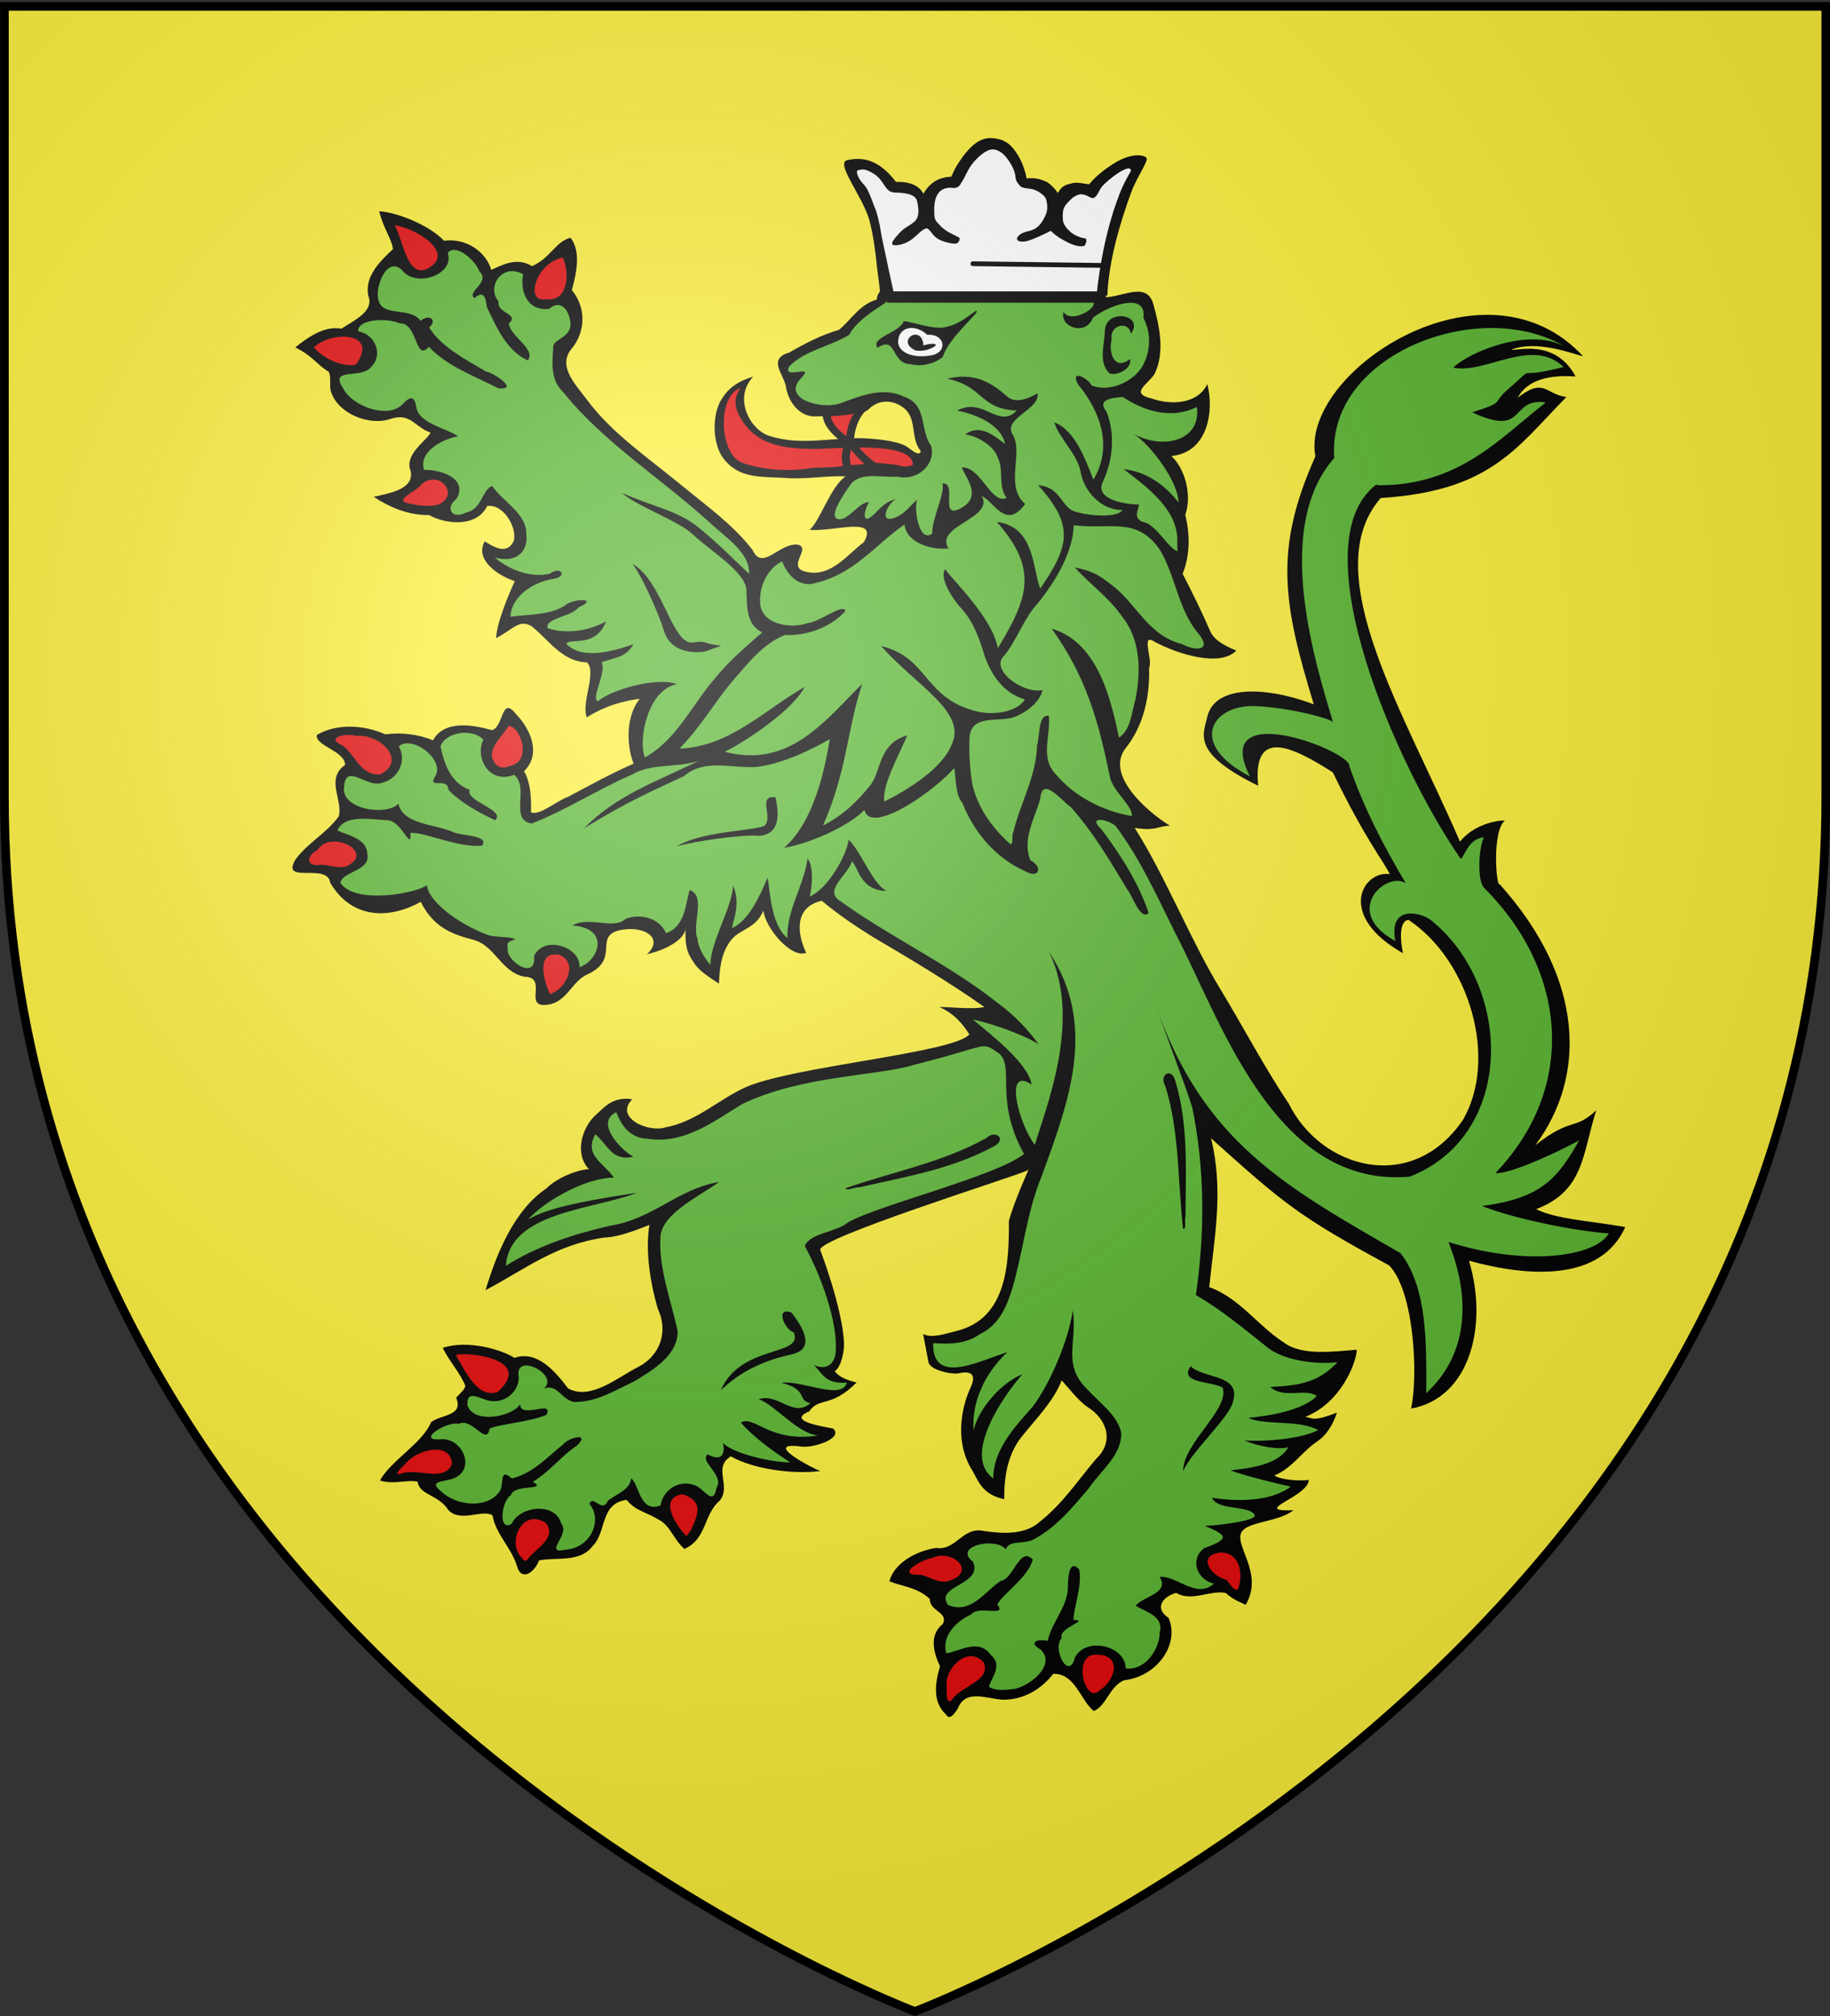 <svg xmlns="http://www.w3.org/2000/svg" xml:space="preserve" viewBox="-681.9 302 1698 1870.7"><rect x="-681.9" y="302" width="1698" height="1870.7" fill="#333333" stroke="none"/><path fill="#FCEF3C" stroke="#000" stroke-width="3" d="M166.9 2168.3s845.2-318.4 845.2-1127.5V307.9H-678v732.9c0 809.4 844.9 1127.5 844.9 1127.5z"/><path fill="none" stroke="#000" stroke-width="3" d="M167.3 2168.3s-845.2-318.4-845.2-1127.5V307.9h1689.7v732.9c.4 809.4-844.5 1127.5-844.5 1127.5z"/><path d="M-330.06 498.013c4.356 17.256 10.974 23.874 12.817 35.099-12.063 11.392-26.47 25.214-22.952 43.308 6.115 14.743-14.576 23.455-24.712 30.492-6.87-.67-18.43-2.765-42.973 17.424 16.837 8.46 20.104 16.167 30.994 22.617 2.597 5.11.335 12.314 1.927 17.926 5.947 20.356 35.015 32.754 55.538 25.801 18.597-6.283 22.701 8.125 37.026 12.649-3.1 7.288-25.215 20.44-18.346 36.02 3.016 16.921-20.523 20.356-34.428 23.623 14.743 9.717 32.418 17.256 51.35 16.921 16.502 9.047 44.48 11.225 53.863-8.293 14.743-2.68 28.062 19.518 24.795 32.083-6.283 14.157-19.518 5.11-26.973.67-9.55 16.587 11.643 31.581 27.894 36.858-4.69 10.22-16.67 37.696-17.34 52.858 15.833-8.125 21.445-17.926 32.837-11.057 15.749 12.146 27.895 32.837 51.518 33.59 9.298 9.132-5.529 37.194-.251 50.932 9.884-5.948 24.209-13.822 49.088-17.172-12.733 16.25-12.482 42.386-5.613 60.145-20.858 9.215-40.711 20.104-60.648 30.743-10.973 3.853-25.717 17.424-34.512 14.576.167-13.068 0-26.639-6.45-38.282 16.25-16.084 6.198-38.953-8.126-53.696-13.152-16.418-10.89 13.236-21.864 15.581-17.507-5.026-44.23-9.55-54.533 9.466-13.151-5.445-28.983-7.623-44.23-5.529-19.182-8.712-44.815-10.47-63.496.503-2.178 10.052 25.717 14.575 26.22 27.81-18.43 12.734-2.01 32.42-5.864 47.581-10.806 15.497-29.068 24.796-40.209 40.209-14.24 23.539 29.822 2.513 32.167 21.528 18.848 32.167 52.523 35.267 84.02 17.76 12.649 25.381 31.664 30.575 49.004 35.266 20.02 5.36 25.717 29.989 47.078 34.177 21.11.503 1.76 24.628 16.754 26.22 22.282.837 25.884-21.194 41.716-28.314 32.419-14.66 3.183-37.277 33.508-41.633 20.858-3.016 37.528 8.628 21.78 22.953 20.439-4.775 34.93-14.744 35.852-23.623-.335 13.235.586 20.356 5.864 28.481 4.69 7.456 6.953 10.639 25.13 22.366.67-9.968.838-27.308 11.393-40.544 8.293-10.387 22.869-10.22 29.905-27.308 1.257 15.413 25.55 44.816 39.706 39.287-7.958-16.418-12.23-42.219 14.408-48.334 14.66 12.314 30.743 23.204 47.246 33.507 33.004 19.35 72.794 43.141 103.621 65.088-11.895 2.597-32.67-.335-41.633.084 15.162 6.618 22.869 17.759 27.727 25.298-14.156 17.34-165.693 29.738-208.415 49.423-24.795 11.477-44.983 31.413-73.13 36.775-16.25 5.444-48.25-9.047-31.245-25.969-18.513-3.015-26.722 8.377-34.178 14.827-12.732 11.812-19.601 35.937-5.947 50.01-11.393.586-30.24 8.293-39.79 18.094-30.492 20.523-46.575 62.324-56.209 94.155 36.69-19.266 64.67-42.302 110.575-48.836 12.9-.335 28.9-6.786 41.549-11.728-4.189 23.706.921 54.7 7.622 77.57 9.634 20.02 3.686 43.14-18.596 54.533-18.345 9.214-43.476 31.078-64.502 19.685-11.56-15.162-28.313-35.769-49.842-28.397-12.23-7.875-43.727-16.922-66.428-9.299 4.942 11.225 15.916 22.785 20.858 35.183-.335 3.602-5.277 7.288-8.46 11.057 6.785 17.09-12.65 15.162-23.288 22.618-7.623 19.434-37.696 35.936-47.413 54.282 13.822 4.02 24.796-1.173 34.932 1.089 1.675 12.649 19.518 11.811 28.648 26.47 11.644 11.812 32-1.507 40.88 4.859 2.68 16.67 17.172 29.821 22.45 46.24 4.188 16.335 17.172 5.613 20.606-4.523 15.749-3.351 37.863 2.345 49.675-13.236 13.235-12.816 6.701-39.622 31.58-42.973 9.131 10.806 18.094 11.057 30.073 18.513 10.806 5.696 13.403 18.178 23.623 26.973 20.774-9.047 17.675-31.748 32.418-44.48 11.812-13.32-6.701-31.162 10.723-41.382 20.858 12.062 57.967 16.753 82.846 13.654-7.958-3.1-53.444-26.89-19.099-22.952 11.393 2.429 41.214-7.288 31.078-16.503-9.214-1.843-43.894-6.953-22.198-15.916 9.382-13.654 20.02-2.848 43.978-26.806-8.042-2.01-15.581-4.523-20.356-10.387 6.702-4.44 8.88-20.104 8.712-25.717-1.34-33.088-22.115-86.951-22.115-86.951-2.429-10.723 175.997-66.68 191.076-73.214 3.853-1.675 3.35-4.858 3.518-4.774.503.167-15.246 33.842-19.518 51.266.084 37.528-1.005 90.302-48.334 101.862-9.885 2.43-22.953 7.288-31.246 2.932l4.942 25.968c1.424 7.54 20.607 11.392 27.225 10.639 14.91-3.519 16.419 3.099 11.979 12.732-10.639 23.037-13.32 53.444.921 76.313 5.864 9.382 8.88 23.288 30.24 27.56-.334-20.188 2.933-41.633 16.42-58.303 12.732-15.832 29.653-33.088 36.857-51.936 5.948 6.534 15.749 19.35 24.042 24.795 18.764 11.812 24.46 32.754 7.707 48.25-16.503 19.519-30.66 41.047-51.35 57.55-13.655 12.816-34.178 11.81-52.356 9.214-20.02-4.607-25.884 18.513-44.564 15.665-18.848 2.848-38.953 14.157-43.392 30.994 11.644 4.775 26.22 5.529 37.528 16.419-.251 11.56 17.508 11.978 12.063 23.12-13.152 10.47-8.377 27.057-2.597 39.37-4.272 14.493-7.54 32.67 5.612 44.733 3.602 6.45 8.712-2.68 10.723-5.194 6.952-18.429 25.716-9.968 40.962-8.628 20.105.67 37.026-10.052 47.748-23.958 20.188-.67 24.88 23.874 37.528 34.43 11.644-4.105 14.576-23.205 28.565-28.566 29.738-3.267 51.602-32.837 40.963-57.8-12.9-8.293-6.702-19.267 7.036-23.204 14.325 8.628 31.414-2.848 45.99.084 5.444 4.775 8.711 6.618 18.512 10.974 18.094-30.743-14.073-57.633-2.43-69.277 7.959-8.041 32.838-7.874 46.827-18.429-41.046 1.34 13.57-12.23 14.157-28.146-8.293 1.09-25.633.168-32-4.104 16.754-6.87 25.717-22.283 40.21-31.916 7.203-4.775 13.905-14.157 17.926-26.47-23.372 9.297-23.12 4.439-29.487 4.02 33.173-12.984 47.58-50.345 47.832-62.324-19.518 1.425-50.931 6.032-67.35-6.533-24.209-15.33-41.214-41.382-69.527-51.602 4.774-46.323 13.57-89.548 1.675-138.05 67.266 60.313 80.418 71.873 165.107 117.862 23.036 23.036 27.392 100.94 20.523 132.94 54.617-9.8 71.79-77.318 53.696-137.212 57.884 15.916 122.72 18.513 145.003-31.246-34.68-6.03-63.33-7.12-82.763-16.586 44.397-16.753 42.889-50.428 55.79-91.642-20.356 19.1-23.037 5.78-56.46 32.334 47.999-64.417 45.402-154.803-33.089-242.174-3.267 2.681-7.204-49.423 4.859-59.14-7.958-.167-28.9 3.77-41.717 19.602-51.015-118.532-133.61-249.797-73.465-318.822 101.527-6.366 125.736-46.24 172.228-93.737-19.35-2.345-20.356-18.596-45.151.67 7.371-13.486 23.204-21.78 53.695-19.685-19.099-35.685-55.12-23.288-59.56-24.88 23.456-9.381 57.13 3.938 66.513 6.116-91.475-98.763-263.116 15.078-248.373 92.899-39.036 86.867-29.654 137.715-1.508 230.027-49.423-18.345-92.396-16.083-98.762 11.477-3.938 17.005-14.66 33.758 47.161 64.082-5.11-53.36 30.157-37.444 69.276-12.397 31.078 64.082 48.083 83.684 52.774 94.406-24.963-3.518-49.926 38.283 12.314 73.381-3.602-17.423-2.01-30.491 5.194-30.91 56.962 38.03 83.098 129.422 50.428 185.63-47.664 69.612-131.935 44.984-161.589-15.162-22.366-33.172-43.475-73.38-64.166-107.39-27.476-45.235-50.345-103.706-78.826-148.438 20.02 3.267 22.199-2.01 32.67-2.01-22.45-13.906-59.895-47.497-41.13-71.79 17.256-21.78 22.533-48.67 21.863-74.721 3.853-7.54-8.544-33.507 5.529-23.958 21.11 11.225 60.313 23.623 75.391 7.958-10.806-4.523-20.523-9.466-24.209-18.01-7.707-17.675-16.586-35.853-25.633-53.277 7.204-17.507 6.785-36.941 2.513-54.7 6.702-19.434-1.173-43.978-12.984-54.533 34.177-3.183 39.79-42.052 33.424-66.764-8.796 18.43-33.256 20.021-51.853 13.32-20.523-4.608-3.35-12.985 2.848-22.618 9.801-20.356 4.691-43.727-1.005-64.501-7.037-26.304-38.534.67-53.36-8.964-124.899-44.145-203.055-18.512-203.306 4.356-16.335 4.775-23.455 18.597-35.183 28.146-16.586 4.775-31.664 12.733-46.24 21.11-20.44 5.864-4.523 20.523-2.848 31.832 1.927 12.733 11.309 26.555 25.298 27.308 4.942.252 8.545-.753 11.728.587s32.753-.168 39.873-7.372c7.12-7.204 18.764-9.8 30.073-2.68 16.084 10.052 7.372 28.732 18.094 41.632-1.173 6.45-10.806-3.099-14.073-4.774-9.968-5.11-28.23-6.534-37.78-7.037-29.15-1.424-59.391 7.707-89.548-2.597-17.005-5.78-32.837-34.763-14.073-54.617-17.256 5.11-24.711 13.068-29.905 21.864-8.46 14.324-7.874 40.544 2.094 53.78 14.911 19.768 35.267 16.753 60.062 18.512 17.508 1.173 40.544-2.848 53.36-1.508-13.821 9.215-23.874 41.884-33.423 49.59 24.544 1.509 64.334-13.15 50.512 11.31-15.33 11.308-30.324 32.837-53.36 27.56-19.35-3.77 4.607-21.697-7.456-25.131-17.507-2.597-33.088 25.214-42.47 4.858-17.675-23.12-42.387-40.71-65.34-59.559-30.575-25.298-64.668-48.167-87.956-79.328-9.717-13.403-27.56-30.324-15.58-46.66 14.491-16.67 14.491-39.454 1.172-55.621 3.853-13.906 8.963-35.602-1.173-48.502-13.738 3.1-18.68 19.015-35.853 26.303-13.57-8.544-26.722-1.508-37.695 3.435-5.362-17.675-24.293-29.738-43.895-26.974-11.811-12.9-40.879-26.052-60.146-27.392z"/><path fill="#5AB532" d="M-260.197 533.866c-2.43-.084-4.607.754-6.282 2.848 6.533 18.932-26.471 31.832-40.544 17.926-15.246-18.512-27.644 14.408-23.623 26.052 4.021 15.832 29.57 5.697 38.952 19.016 7.456-6.786 16.335-1.006 7.958 6.115 11.309 18.177 33.591 29.486 52.774 40.879 7.54 1.256 31.33 17.675 11.393 15.497-22.366-11.393-47.58-20.44-64.418-38.45-12.649 14.995-10.387-22.617-26.89-21.696-11.14-5.026-38.617-4.607-38.868 7.288 17.005 2.932 23.79 23.288 11.392 33.926-8.963 10.304-38.365-.502-25.214 18.932 8.712 17.256 42.22 28.732 55.12 14.91 7.539-8.125 11.308-7.455 12.816 2.597 2.262 15.079 26.722 19.1 38.869 27.057-15.665 2.932-36.942 14.827-31.665 31.246 16.168-.335 40.88 8.042 30.157 26.806-10.974 8.21-4.44 19.853 8.963 12.649 14.66-2.932 14.743-21.277 24.042-24.544 10.303 14.743 32.418 25.884 31.748 44.983 1.759 14.576-7.875 27.057-29.235 21.445 15.33 12.9 35.015 18.68 50.93 14.994 10.053-7.539 17.257 2.262 3.519 4.775-19.602 2.932-39.539 16.921-39.874 35.183 15.079-2.346 35.518-1.173 50.094-10.22 7.539-7.12 33.256-7.455 12.9 1.508-6.283 8.796-30.91 9.55-28.649 19.267 17.34 5.612 37.193 2.932 54.282-6.283-9.968 25.298-33.759 14.743-36.774 20.775 14.324 15.413 43.894 6.785 62.323.335-7.958 13.151-17.423 12.062-29.654 16.753 4.859 9.047-10.47 34.345-3.35 36.188 12.649-11.057 55.287-22.785 73.13-15.832-27.225 5.194-36.105 51.853-29.655 67.936 29.654-16.083 44.984-50.931 65.675-74.051 12.397-15.497 28.062-28.649 43.224-41.968-15.748-7.455-13.99-25.8-14.743-39.539-.922-17.004-36.523-38.282-49.088-50.847-12.65-12.565-53.277-26.89-66.261-38.952 29.068 12.984 50.931 16.167 69.947 31.245 17.004 13.487 32.25 28.984 47.915 43.811 1.173-19.183-21.612-33.842-35.77-46.826-44.648-41.047-99.097-74.721-136.625-121.715-13.068-12.063-9.717-29.99-9.298-42.47.418-6.786 16.753-8.545 16-21.11-.587-10.807-8.126-23.707-19.937-13.739-21.696 2.346-26.974-18.764-23.958-31.999-18.597-11.225-34.764 11.057-22.785 25.214-2.43 10.806 20.104 11.477 9.382 20.356 1.675 12.398 25.8 23.958 17.675 34.261-19.937-8.963-29.738-32.167-38.115-49.926-.921-8.377-2.68-15.497-11.308-7.874-8.126-5.696 15.58-14.743 4.44-24.88-2.346-7.287-14.325-19.517-23.037-19.852zm467.678 25.8c-19.602-.083-38.03 3.435-55.454 12.733-3.77 8.21-35.77 20.942-46.157 40.377-17.842 10.806-41.297 14.408-55.706 29.402-6.03 13.152 25.299-3.686 11.142 10.806-18.178 18.597 18.512 29.822 37.277 22.953 17.842-6.534 38.784-15.33 58.135-5.948 22.45 7.54 14.575 30.91 25.214 45.486 4.942 16.335-11.728 33.424-31.33 28.733-14.659 1.173-34.847-4.942-43.726 7.958-5.697 8.293-20.691 29.319-11.142 31.497 9.047 2.094 20.189-16.838 28.65-15.581-4.524 7.204-7.205 21.78 3.852 11.895 5.864-5.277 9.634-11.811 21.194-14.91-8.126 4.355-16.084 22.868-1.257 17.34 8.21-3.016 11.309-7.54 20.942-17.006-3.183 7.958 1.257 40.628 13.906 31.832-.084-15.246 11.811-36.02 9.633-46.743 14.492-.837-4.104 34.932 17.508 22.785 18.01-10.136 6.45-24.795.167-37.528 17.76-1.508 27.225 34.764 41.8 28.314-8.46-11.225-2.261-25.298-8.125-37.277-3.853-11.979-20.69-20.774-30.324-21.612 14.157-10.722 27.644 2.094 37.026 8.712-3.854-18.848-29.487-28.23-44.481-30.827 23.79-13.403 38.784 17.675 55.203-.167-34.596-1.34-29.989-22.283-64.334-29.487 24.544-6.115 40.376 3.183 54.533 15.665 7.707 7.623 19.183 3.77 29.151-2.178 2.765 14.827-32.418 23.287-23.12 38.198 10.471 16.67-7.706 48.083 11.644 64.502-17.926 24.628-28.481-1.927-40.292-7.372 12.062 20.858-44.146 27.476-30.827 48.67-19.35 1.842-40.041-7.54-40.711-22.283-28.063 19.183-47.078 47.33-86.45 55.203-15.329 1.676-23.873-12.062-27.224-21.026-13.905 6.953-21.11 23.456-20.44 37.529-.167 20.188 26.639 25.884 44.565 19.769 10.639-1.005 33.005-18.848 34.513-11.057-13.403 14.743-34.764 23.036-56.125 22.198-21.11 8.46-34.429 26.89-48.334 42.47-17.256 20.44-30.324 43.728-49.507 62.91 46.826-1.759 79.245-36.104 116.186-57.213-9.633 19.937-51.936 49.172-74.134 60.145 60.313 15.833 93.15-29.067 127.579-62.993-14.492 44.062-13.822 80.166-36.356 131.432 18.68-9.55 31.916-22.366 44.23-37.78 10.052-13.57 7.288-38.281 33.926-45.904-5.529 14.156-24.125 46.826-21.193 61.402 22.366-11.141 54.281-31.162 62.574-53.193 14.241-30.324-34.68-55.455-65.506-91.056 44.397 10.89 38.868 48.25 88.626 60.648 14.325 3.602 37.361 1.173 44.649-11.141-19.937-5.78-31.078-22.785-37.277-40.209-4.942-16.25-10.555-32.753-23.204-45.905-5.277-6.031-19.434-25.884-13.57-34.68 8.628 11.56 44.564 46.324 48.92 73.381 27.811-46.24 38.283-72.962-.837-117.192 35.182 4.021 33.088 43.811 40.209 61.821 27.727-40.376 31.329-58.805-1.927-95.998 23.12 2.178 20.44 22.617 37.444 25.382 11.895 3.267 36.02 4.942 40.795-2.262-20.774-.251-35.099-17.675-38.617-34.261-2.513-17.508-20.774-32.754-24.544-47.162 19.853 7.79 29.319 36.272 36.188 53.11 17.926-29.739 7.288-62.073-14.073-88.125-8.21-14.408 8.628-6.701 12.565.921 16.838 6.45 37.696-3.518 46.324-16.837 8.544-13.99 9.13-31.497 1.592-45.989 1.424-10.554-4.273-14.157-12.23-13.989-11.644.168-28.147 8.293-34.764 14.157-6.702 17.089-30.995 8.293-27.141-5.613 6.534 10.723 30.575-2.68 27.81-8.88-46.24-9.8-87.788-22.784-125.233-22.952zm348.644 167.286c-57.968 65.339-16.67 192.499-1.173 245.19 0-2.681-39.706-13.823-72.627-14.995-39.287-1.34-62.994 34.68-4.44 65.255-37.696-74.218 94.156-23.539 92.229-9.55 13.068 37.696 31.246 73.298 52.355 108.648-17.675-11.811-60.145 26.052-9.633 53.612-7.037-35.015 26.135-26.639 34.931-17.76 74.47 62.157 75.56 198.196-21.528 236.395-125.988 11.141-175.83-146.678-217.882-226.51-16.753-33.674-32.25-68.354-55.287-99.097-8.544-6.786-26.303-8.796-12.9 3.35 18.01 24.21 34.513 49.842 43.727 77.654-7.79 7.371-15.162-16.67-20.44-22.87-15.664-25.967-31.161-52.438-51.936-75.558-8.963-6.199-26.47-29.319-28.23-7.54-5.277 18.262-17.004 38.031-9.13 56.963 11.644 5.948 8.712 18.01-5.278 9.969-28.23-12.65-47.831-37.445-57.883-63.33-6.367-6.45-5.948-23.622-7.456-32.166-20.188 22.868-77.737 62.407-83.35 38.868-15.245 15.749-52.187 31.58-74.72 35.183 26.722-22.701 37.528-69.695 42.554-100.94-18.01 10.638-47.246 24.124-69.277 25.967-23.287 1.006-46.826-7.79-66.009 8.377-24.377 11.56-51.434 22.869-92.815 48.502 31.245-31.497 66.344-42.638 106.302-62.659-20.02 6.87-43.308 1.843-61.821 12.817-31.832 13.822-60.565 32.67-92.983 45.402-21.193-3.602-1.675-32.92-16.251-45.235-24.125 9.215-36.523-17.088-28.565-32.585-10.136-10.89-34.931-7.288-39.79 6.115 3.183 15.748 9.55 34.26 27.141 40.46-4.607 10.47 34.01 18.68 23.455 28.146-15.413-7.456-31.748-16.084-43.308-28.314-.251-12.146-19.937-.084-12.398-12.063 10.052-15.58-21.528-39.287-33.59-28.062 7.37 12.398.502 29.822-15.665 33.759-13.32 5.193-33.675-19.016-35.016 3.35-3.937 21.445 39.707 27.728 50.345 16 3.937 19.016 33.005 18.932 49.758 25.885 7.205 4.272 35.1 2.764 27.895 13.067-22.115 2.178-51.769-12.397-66.512-11.978 1.09 18.429-7.958-10.974-20.942-11.56-15.078-.754-40.292-5.948-46.826 9.465 9.047 4.189 27.224 7.54 27.643 21.11 3.937 16.754-23.036 16.502-24.879 27.392 13.403 20.607 70.868 9.717 80.334 2.178 1.005 14.66 28.314 35.685 56.208 46.156 7.037 2.597 22.366 1.34 25.801 4.189-9.298 2.597-7.204 4.356-7.037 10.136.42 11.476 26.723 27.81 24.377 5.361 8.963-19.686 43.56-8.88 42.135 10.387 18.848-6.785 28.23-36.606-6.617-38.7 16-9.299 37.695 4.439 49.423-6.2 14.743-5.696 31.832-.083 37.528 13.236 17.843-6.115 17.927-26.555 21.864-40.041 15.58 5.445 2.01 31.664 7.204 44.816.754 6.115 2.932 13.654 12.062 24.711.168-21.863 20.859-54.533 21.026-73.967 7.456 18.094.168 31.078-.837 39.79 15.832-7.204 25.8-30.24 32.837-46.575 2.345 7.036 2.01 42.638 18.512 55.873-1.005-26.052 14.66-46.743 18.68-73.716 6.618 8.21 3.435 29.235 2.095 35.099 17.424-7.79 34.345-38.869 36.02-52.607 10.723 9.383 22.45 41.633 35.183 47.413-24.628-.167-26.555-22.785-32.167-27.476-3.267 12.566-27.476 27.309-10.387 37.193 46.24 33.256 99.768 58.136 144.416 93.318 15.413 11.141 28.816 24.796 39.287 39.371-1.424-1.675-27.224-15.413-61.067-23.12 15.916 13.655 51.183 40.125 54.45 60.313-26.303-17.507-11.644 37.194 3.015 56.041 10.807-35.852 43.727-117.024 13.236-179.012 45.067 68.27 18.68 138.217-7.288 209.085-13.654 33.424-16.754 69.025-26.89 103.203-5.026 16.25-11.979 33.674-29.821 42.219-13.822 9.466-27.56 9.382-43.56 8.46-1.256 41.214 47.162 14.492 68.774 8.461-20.942 19.267-33.591 47.162-31.162 73.046 1.424-12.984 19.602-41.8 45.151-52.69-17.758 20.355-56.04 75.559-26.973 96.752-.168-26.303 19.686-47.664 37.11-67.266 16.753-23.12 32.585-61.15 36.69-88.627 4.44 30.324-10.722 50.429 14.576 74.387 11.057 11.978 26.554 22.868 30.24 38.533 1.34 20.942-19.016 35.685-30.24 52.355-14.995 17.591-30.157 36.44-52.02 47.664-8.964 4.105-22.2.084-24.628 8.712-9.299-11.727-49.675-3.1-30.576 11.476 9.801 21.696-36.271 22.115-23.036 40.21 21.528 8.962 34.931-13.739 49.004-22.535 11.56-1.424 17.424-32.585 29.487-19.685-3.77 16.167-28.9 32.837-32.921 41.8 9.968 12.063-17.843.252-24.125 9.131-14.744 6.534-27.811 20.858-23.12 36.02 11.14-1.256 30.156-14.408 41.214 1.508 11.56 9.633.586 20.942-1.676 29.57 6.367 4.44 16.502 2.765 24.042 2.01 15.664-3.853 37.863-22.533 24.209-36.27-12.398-7.289-3.184-10.304 6.282-8.294 3.351-16.502 17.424-30.408 18.597-47.748.167-6.282 0-29.905 10.555-18.596 3.183 14.994-5.362 35.852-5.194 46.994 16.335-.252-14.827 7.287-10.89 16.586-9.466 9.55 6.534 40.711 12.147 18.177 10.303-19.769 47.245-10.89 47.077 10.136 19.016 2.262 31.58-18.764 31.665-33.507 3.77-14.743-11.98-18.596-22.366-24.628 7.622-9.298 31.58-11.392 22.282-26.722 15.33-1.843 34.01 20.858 50.345 6.199-16.335-3.77-22.534-23.12-8.88-33.005 25.968-9.13 19.267-12.481.419-20.69 9.8.083 49.507-4.691 46.324-9.969-5.613-9.55-34.261-3.77-39.623-16 21.78 3.351 53.696 4.273 73.046-10.387-15.916-3.434-42.638-10.052-55.957-15.078 28.314-2.848 45.738-8.126 53.78-21.445-8.88 2.513-27.225-.586-40.88-6.282 18.68 1.34 52.272-1.34 68.44-9.55-16.67-9.885-48.838-4.105-64.921-11.392 18.764-1.676 51.182-6.953 63.664-20.356-10.639-7.456-30.576 3.015-43.141-8.293 26.89-1.424 44.313-3.937 62.407-23.036-20.355 2.429-51.182-1.76-65.758-14.325-21.193-16.67-41.716-34.177-65.674-47.915 8.377-57.8 8.46-116.94-3.435-174.406-5.947-19.434-25.381-69.444-35.182-98.763 43.978 132.438 125.317 174.322 228.603 234.384 24.628 32.083 23.958 81.59 23.79 129.757 60.062-55.706 21.529-135.537 20.691-140.228 72.962 23.036 136.291 13.487 148.689-7.958-32.67-2.43-82.68-12.9-110.91-22.952-2.429-.838-4.69-1.676-6.7-2.514 54.867-7.204 69.946-25.298 90.134-60.899-29.319 15.916-67.852 31.916-77.737 30.324 74.889-77.904 68.02-185.882-10.22-264.289-6.953-6.199-5.445-37.11-.502-47.161-14.409 1.089-17.592 17.34-21.445 20.02-58.387-83.852-150.615-291.848-78.575-347.219.754.168 1.508.335 2.178.503 75.308.502 114.176-45.068 155.307-76.816-34.178-4.858-17.173 33.089-68.355 9.13 32-10.051 17.256-7.622 33.34-21.444 29.486-25.382 1.424-7.539 51.517-20.607-29.486-28.23-72.543 6.953-102.449.587 16.67-15.665 73.465-38.534 105.883-18.094-77.988-49.424-223.66 4.607-216.205 101.946zm-196.186-56.628c-9.633.838-24.627 1.927-15.078 13.738 8.042 20.775 6.031 44.23-3.183 64.418-8.796 17.005 20.272 21.528 33.34 21.696-1.424 6.534-6.032 14.324 6.366 16.837 12.063 5.53 20.858 23.623 29.319 26.471-.335-2.68-.168-5.445-.251-8.125 1.424-29.487-26.555-50.345-49.675-68.02 21.445 2.178 39.036 15.497 50.764 30.827.419-18.43-26.052-54.115-41.884-63.748 27.057 15.162 63.16 7.036 58.972-24.795-26.135 12.816-51.936 1.759-68.69-9.299zm-45.57 118.951c-.418 26.47-20.104 57.633-37.779 77.653-10.052 13.57-15.748 29.235-26.052 42.722-15.497 12.9 16.586 36.523 34.931 32.67-3.183 13.403-20.104 23.874-30.324 26.135-16.083 2.849-36.69-2.429-37.528 19.183-.502 13.822.419 28.23 2.68 41.884 4.692 21.194 17.927 40.293 35.016 55.455 3.518 2.01 1.256-9.047 2.932-10.639 6.534-27.14 21.528-52.606 22.115-80.752 2.68-7.874.67-29.151 10.89-27.392 2.01 17.591-8.294 38.366 5.947 53.611 17.005 20.44 42.89 34.513 71.12 39.371 1.34-8.879-18.346-23.79-20.524-36.941-10.387-50.931-21.947-92.397-53.78-136.878 44.817 12.984 55.79 71.203 62.408 101.109 10.89-7.54 11.476-22.534 15.33-35.853 4.942-26.052 5.11-55.203-13.236-77.57-11.727-16.753-29.486-29.318-43.14-44.564 19.518 3.853 25.8 10.052 34.093 16.167 22.785 16.921 33.759 46.91 64.92 54.784 14.074 7.372 28.733 5.948 15.498-9.8-18.68-22.283-20.775-52.607-35.434-77.235-21.36-31.664-47.078-18.68-80.082-23.12zm-83.181 483.51c-7.54.168-20.942 6.116-65.423 17.34-33.843 10.388-104.04 9.634-158.992 36.272-26.052 15.749-54.115 37.78-88.292 32.083-16.419-.502-24.46-13.57-28.481-24.544-20.189 9.131 3.853 35.1 15.832 41.298-20.523 4.691-24.042-11.979-35.35-20.775-10.974 19.435 8.041 26.639 17.172 40.21-26.554.083-64.334 21.863-79.747 38.951 14.073-8.125 34.764-14.994 101.36-24.879-43.141 16.251-117.779 17.675-121.883 67.769 28.9-18.262 62.407-29.403 96.668-37.193 40.711-6.534 61.654-33.591 101.192-40.712-16.67 12.733-52.774 28.733-54.365 50.848-1.676 29.737 9.633 58.302 15.915 87.119.922 21.947-21.863 36.104-40.292 47.161-17.508 8.126-35.434 19.686-56.125 19.016-11.644-2.597-15.162-16.922-27.476-12.482 14.157-12.565-24.963-32.753-23.79-13.068 2.513 13.738-11.476 28.146-27.895 24.293-9.633-2.597-20.272-10.136-19.434 4.44 5.864 17.424 41.046 10.89 49.004-.922 0 14.073 31.581-4.858 24.377 9.717-15.33 6.702-44.23 8.629-52.774 12.817-2.764 16.837-16.167-10.722-28.649-4.44-10.973-2.848-40.46 16.167-16.837 14.325 20.356-1.843 32.753 27.392 12.984 35.852-8.544 4.105-25.8 1.843-12.23 12.733 13.486 12.817 41.8 16.503 53.779.168 5.026-6.702-.838-23.288 11.644-12.398 19.35-4.775 32.586-19.602 46.994-31.162 6.45-7.79 26.638-11.476 12.9 1.005-14.743 9.885-25.047 24.126-40.544 33.256 14.911 8.377-17.842 1.843-20.188 12.314-9.047 5.362-12.146 34.43.586 26.639 7.79-16.838 40.88-20.272 46.073 0 8.88 9.633-17.926 28.816 4.523 23.957 22.953-1.843 34.094-27.56 21.613-42.386 3.1-9.466 11.895 9.465 17.172-3.1 8.46-6.282 20.523-10.303 21.529-20.607 7.623 5.696 7.958 32.586 27.308 25.047 1.592-12.65 15.665-24.377 30.827-18.932 9.382 2.178 17.675 21.11 21.11 2.513 7.455-11.56-16.503-24.46-8.21-30.91 13.32 7.371 16.67-1.173 13.99-10.806 9.046 10.22 46.993 18.513 62.658 18.261-14.743-9.214-34.848-24.041-45.905-36.858 12.063-7.623 26.387 18.932 71.79 11.895-19.435-1.759-39.79-28.23-55.12-33.675 18.429-5.947 31.413 17.592 47.915 3.77-13.068-3.183-1.675-12.565-26.89-19.015 19.184-2.513 56.042 16.753 60.649-.168-20.272 1.592-22.701-8.796-30.66-16.335 12.23 5.697 19.435-1.675 20.273-11.811 2.429-28.816-14.827-73.465-28.65-98.511 5.11-12.566 28.985-12.398 40.377-22.199 28.481-15.916 138.134-43.057 163.013-63.245-28.481-51.936-7.455-81.842-24.125-93.988-6.031-4.02-8.377-6.031-12.9-5.948z"/><path fill="#E20909" d="M73.452 718.575c-27.308-.335-51.685-3.1-66.512-25.968-7.204-11.142-8.88-19.853-1.927-30.492-21.696 7.12-19.769 62.24 2.43 69.528 19.601 6.45 41.214 8.041 61.318 4.942 10.136-1.592 27.057.251 36.272-3.686 9.298-3.937 44.062-.251 47.915 1.173 3.853 1.424 8.377.838 12.147-.67.502-23.12-73.884-14.66-91.643-14.827z"/><path fill="#E20909" d="M110.226 685.905c-6.45 1.34-13.068 1.76-19.685 2.178-1.676 0-2.178 1.676-1.424 2.765 2.261 7.036 8.041 12.649 14.24 17.256 1.508.837 2.597-.838 2.513-2.01 1.006-6.367 3.016-12.566 6.2-18.262.418-.922-.503-2.178-1.844-1.927zm-2.178 33.675c-1.843.754-1.34 3.016-1.759 4.44-.251 2.932-.502 5.947.42 8.795.837 1.508 2.847.587 4.187.503 2.765-.419 5.78-.168 8.461-.67 1.508-.838.251-2.346-.754-3.016-3.267-3.1-6.115-6.366-9.047-9.717-.335-.335-.921-.419-1.508-.335z"/><path d="M163.084 639.916c-18.261-.167-13.152-27.476-30.66-15.162-7.37-9.55 20.943-14.073 24.126-24.795 10.052.921 26.555 7.874 38.115 5.696 16.586-3.1 27.392-15.832 29.654-15.246 3.434.922-26.136 24.88-31.413 42.806-7.958 6.366-19.35 9.214-29.822 6.701z"/><path fill="#FFF" d="M180.257 631.958c17.675-1.507 15.664-20.523-1.927-19.35-10.555-10.22-27.392-8.293-26.89 7.79 2.178 11.225 18.262 13.487 28.817 11.56z"/><path d="M167.44 627.1c-18.932-8.88 6.031-25.298 7.54-4.524 6.952-2.68 18.344-2.094 5.863 3.1-4.188 1.675-8.963 2.262-13.403 1.424z"/><path fill="#E20909" d="M201.617 1878.849c7.958-12.566 36.858-17.34 29.068-34.597-14.91-16.334-36.02 6.618-34.261 21.361.335 2.262-1.34 20.44 5.193 13.236zm137.045-8.712c14.24-8.712 21.361-33.256-3.685-32.837-22.45-.754-10.053 47.496 3.685 32.837zm129.087-96.753c3.267-11.727.838-30.743-16.921-30.91-23.12 2.68-8.88 22.199 5.529 25.466 2.01 2.764 9.8 15.162 11.392 5.444zm-268.058-4.942c24.963-8.796 1.508-29.486-16.251-21.026-10.974 1.676-35.77 16.586-11.058 15.749 8.964 1.843 17.592 9.13 27.309 5.277zm-391.114-20.942c7.874-9.214 26.638-19.434 15.916-32.502-21.947-14.324-36.774 18.848-21.947 32.586 2.178 3.686 3.937 3.267 6.03-.084zm143.076-59.057c-24.712 2.932-3.518 33.34 3.686 38.701l3.937-5.696c6.701-14.492 11.895-26.052-7.623-33.005zm-259.765-19.685c14.66-4.189 38.868 8.46 45.57-8.377-1.006-21.696-33.089-13.068-42.555-.838-1.926 2.095-15.162 13.655-3.015 9.215zm88.04-75.308c34.596-31.162-29.654-37.528-39.036-34.177 7.288 10.806 19.016 41.298 39.036 34.177zm51.015-370.088c13.487-6.199 23.204-27.978 6.366-35.434-23.957-4.44-13.235 28.23-8.795 36.44l2.429-1.006zM-359.713 1105.5c26.387-13.403-15.833-34.093-27.476-14.827-10.555 5.026-11.644 16.084 3.434 13.655 7.79.25 16.419 4.104 24.042 1.172zm31.413-85.276c24.46-13.319-1.927-37.78-23.12-35.434-9.382-2.764-29.403 1.34-12.733 8.88 10.973 7.874 14.827 23.203 29.402 26.722 2.095.335 4.356.335 6.45-.168zm118.448-7.288c22.03-3.434 11.895-36.02 0-37.528-6.45 10.806-23.539 24.125-11.309 36.356 2.932 2.596 7.874 3.267 11.309 1.172zm-65.926-242.592c21.78-8.629 1.424-33.759-15.413-18.68-4.775 7.37-29.403 15.329-7.958 18.093 7.54 1.76 15.665 2.262 23.371.587zm-75.81-130.176c21.947-30.576-23.204-31.33-39.036-15.916 9.717 12.146 29.822 18.764 39.036 15.916zm191.913-99.182c-23.874 4.44-34.68 39.036-18.345 38.869l6.031-.084c17.173-.168 18.764-24.544 12.314-38.785zm-124.647 9.801c25.13-14.408-11.644-37.193-31.664-39.874 7.622 10.471 11.476 51.518 31.664 39.874z"/><path d="M117.347 677.11c-10.388 9.717-13.152 22.198-13.99 29.57-7.204-5.278-10.973-10.136-12.816-13.822-2.262-4.44-1.843-6.702-1.843-6.702l-7.372-.586s-.335 4.356 2.513 9.969c2.597 5.11 7.958 11.56 17.843 18.177-2.346 6.115-5.613 19.35 4.188 30.66l5.864-3.938c-6.366-7.288-5.529-15.664-4.02-21.277 1.675 2.094 3.434 4.356 5.947 6.953 6.366 6.618 14.91 13.99 25.047 16.167l1.759-6.282c-6.953-1.424-15.079-7.79-21.026-13.99-5.194-5.445-8.293-9.968-9.047-11.057.251-4.524 1.675-19.35 12.398-29.403l-5.445-4.44zM415.897 1666.999c-.252-25.968 43.56-57.633 36.606-77.486-9.214-5.947-41.381-3.853-29.57-19.77 12.565 11.812 46.156 7.121 39.455 32-2.513 14.66-38.868 46.994-46.491 65.256zm0-224.834c-5.194-44.062-3.1-89.13-16.419-132.186-6.534-10.471 5.613-18.43 9.215-4.943 12.397 41.13 9.465 84.104 9.382 126.155-1.257 1.34 1.172 11.895-2.178 10.974zm-469.773-355.01c22.87-13.57 65.926-13.822 80.585-18.597 10.053-6.617-6.701-29.235 10.974-26.722 2.597 12.65 5.864 33.34-14.492 35.686-16.67-1.592-60.23 5.026-77.067 9.633zm40.712 504.871c19.015-43.392 76.564-30.827 67.936-53.611-9.299-3.184-17.508-24.545-2.262-18.513 8.712 11.225 23.79 33.256.503 38.617-13.487 3.1-41.55 9.717-66.177 33.507zm361.04-943.398c-11.308-10.052-4.606-27.727-4.523-40.795 1.676-19.602 36.942-14.324 24.126 3.937-2.095-13.068-20.356-7.958-17.843 5.11-3.267 10.304 1.675 30.24 16.921 18.262 2.094 8.209-10.22 15.497-18.68 13.486zM-27.99 906.551c-16.251 2.094-33.005-1.927-38.115-20.105-2.68-9.465-17.759-46.156-28.816-61.15 28.146 16.083 36.523 75.475 55.957 72.878 12.482-2.178 9.215 1.256 26.387 2.932l-15.413 5.445zM245.847 1358.145c-.838-3.602-7.204-5.36-12.9 0-40.544 22.45-86.533 31.078-129.925 46.157-.167 3.35 9.885-1.424 11.644-.503 42.554-9.717 86.784-17.005 125.485-38.115 4.775-2.429 6.199-5.36 5.696-7.539z"/><path fill="#FFF" d="m119.608 450.684-13.821 3.434 20.523 39.204 15.497 81.674 199.787.419 9.801-62.407 24.377-64-16.251 1.592-29.152 24.963-22.7 2.513-8.797 5.278-26.052-14.576-8.125-6.45-16.502-28.481-18.848.67-25.55 32.334-17.172 5.529-9.298 11.56-20.942-12.146-10.471.25-26.304-21.36z"/><path d="M141.328 572.351h202.876v10.534H141.328V572.35z"/><path d="m148.264 578.33-13.402 1.155c0-11.004-2.398-22.48-3.34-32.328-.942-10.534-3.34-28.432-6.937-41.492-6.68-22.48-31.728-52.539-20.296-55.065 19.354-4.582 33.4 4.796 45.131 20.168 5.481 0 19.569-.214 25.52 11.004 6.21-11.004 15.03-15.372 25.778-15.843 1.927-3.896 3.596-7.793 4.753-9.634 6.465-10.32 17.641-26.848 31.985-26.163 14.559.471 20.51 7.58 26.976 19.055 2.87 5.524 5.267 12.632 6.21 18.37 8.135-.9 13.145.898 17.64 2.74 3.34 1.37 9.078 6.894 11.22 10.79 2.868-4.582 5.009-6.894 10.276-8.264s5.738-2.055 18.84.214c6.466-7.793 14.088-13.745 23.165-19.483 5.267-3.211 10.02-5.523 16.486-6.893 7.878-1.585 14.815.214 13.83 3.682-1.413 5.524-10.276 18.584-14.558 30.487-10.277 28.218-20.768 63.544-21.967 95.401l-10.02-.214c2.87-28.689 9.293-61.017 18.627-86.709 3.597-10.533 7.408-18.797 13.36-28.902-.728-8.008-21.967 8.735-26.976 14.686-3.083 3.683-5.267 13.06-10.748 10.106-6.937-3.683-10.02-4.368-16.7.47-8.35 8.008-9.291 9.42-8.82 20.169.257 4.367 3.81 8.264 5.48 9.848 1.67 1.841 6.68 6.209 15.287 7.579 2.398.47 0 6.637-.942 6.894-5.952 1.584-14.087-2.527-17.427-4.368-3.083-1.584-9.292-5.052-13.617-9.634-6.68 3.425-15.971 7.793-21.709 9.42-6.937 1.841-12.16-.47-8.35-4.582 3.597-3.896 8.136-3.896 12.632-5.523s8.136-4.796 11.69-11.947c1.67-3.425 3.81-7.793 1.413-16.528-.942-3.896-8.607-8.735-13.36-9.634-2.869-.471-8.607-.685-10.49-2.526-3.084-3.426-4.068-4.796-4.54-8.265-.256-3.896-1.67-7.322-3.082-10.105-3.083-5.952-9.549-15.843-18.156-15.843-5.951 0-13.83 6.894-19.354 14.002-4.282 5.738-6.466 12.375-10.02 17.427-.256.471-1.926 4.582-6.936 4.368-9.078-1.37-17.642 2.74-17.899 19.054 0 10.79.471 10.32 5.481 15.843 5.952 6.21 12.632 8.264 17.428 11.005 1.926 1.37-.471 5.738-3.083 5.738-4.282.214-12.632-2.056-16.7-4.582-4.753-2.997-6.465-8.007-9.805-9.634-6.937.685-11.476 12.631-25.777 15.372-12.161 2.312-4.54-5.738-.471-10.32 10.276-11.69 21.966-7.579 17.17-29.802-1.413-7.793-13.36-8.264-21.238-8.478-9.549-.47-8.82-11.946-20.296-18.112-7.151-4.111-8.821-3.426-12.889-2.74s1.199 9.42 3.083 11.475c3.083 3.211 4.068 4.581 5.738 8.007 2.612 5.053 4.539 11.475 6.209 15.372.47.9 2.14 4.796 4.538 16.057 2.398 14.687 3.597 18.584 6.937 34.64 1.97 10.063 4.839 21.325 7.022 33.014z"/><path fill="none" stroke="#000" stroke-linecap="round" stroke-width="4.433" d="m220.8 546.686 121.263 1.584"/><radialGradient id="a" cx="35.861" cy="1286.134" r="40.215" gradientTransform="matrix(28.576 0 0 28.522 -1078.378 -35758.355)" gradientUnits="userSpaceOnUse"><stop offset="0" style="stop-color:#fff;stop-opacity:.314"/><stop offset=".19" style="stop-color:#fff;stop-opacity:.251"/><stop offset=".6" style="stop-color:#6b6b6b;stop-opacity:.126"/><stop offset="1" style="stop-color:#000;stop-opacity:.126"/></radialGradient><path fill="url(#a)" stroke="#000" stroke-width="8" d="M167 2168.3s845.2-318.4 845.2-1127.5V307.9h-1690v732.9c-.1 809.4 844.8 1127.5 844.8 1127.5z"/></svg>
